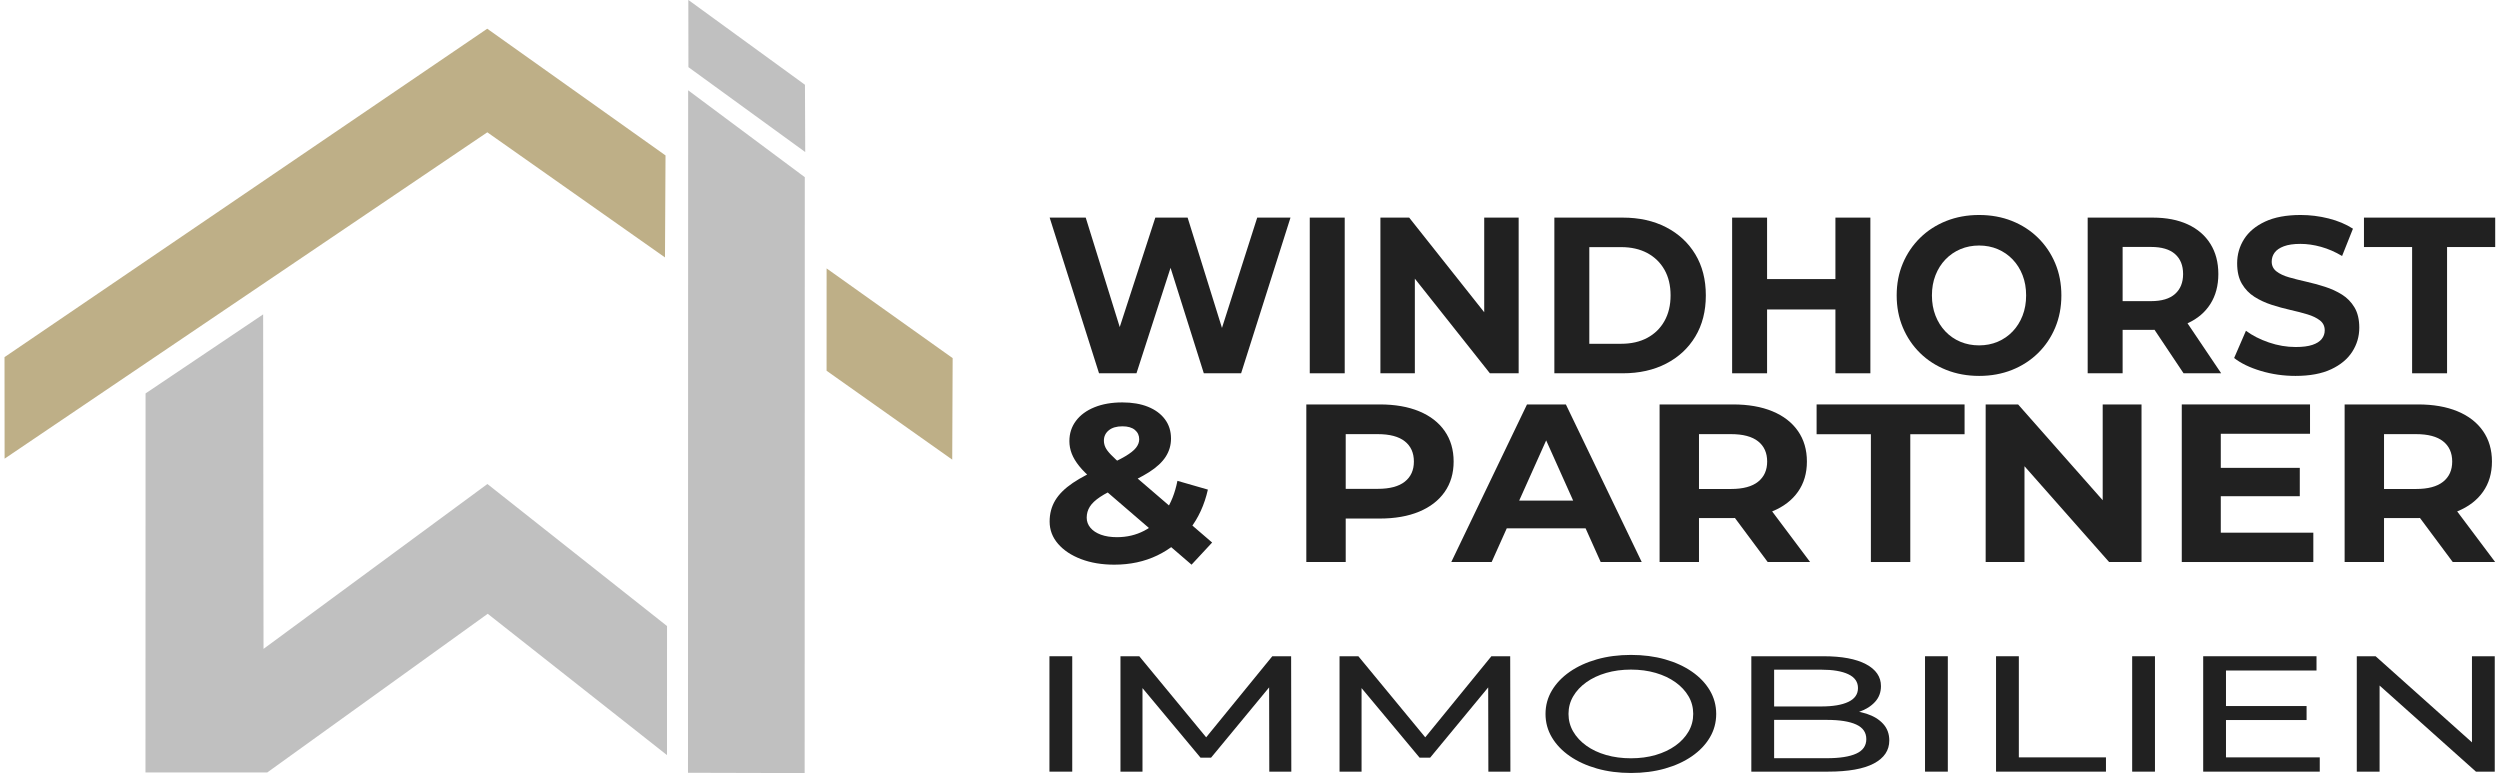 <?xml version="1.0" encoding="UTF-8" standalone="no"?>
<!DOCTYPE svg PUBLIC "-//W3C//DTD SVG 1.1//EN" "http://www.w3.org/Graphics/SVG/1.1/DTD/svg11.dtd">
<svg width="100%" height="100%" viewBox="0 0 5729 1772" version="1.1" xmlns="http://www.w3.org/2000/svg" xmlns:xlink="http://www.w3.org/1999/xlink" xml:space="preserve" xmlns:serif="http://www.serif.com/" style="fill-rule:evenodd;clip-rule:evenodd;stroke-linejoin:round;stroke-miterlimit:2;">
    <g transform="matrix(1.658,0,0,1.658,-8.48,-21.556)">
        <g>
            <g transform="matrix(4.167,0,0,4.167,-97,-1169.6)">
                <path d="M186.114,293.326L26.002,402.258L26.031,435.937L186.142,327.685L245.072,369.186L245.252,335.356L186.114,293.326Z" style="fill:rgb(190,175,135);"/>
            </g>
            <g transform="matrix(-0.001,4.167,4.167,0.001,-117.913,-815.732)">
                <path d="M287.836,303.768L321.78,303.768L351.253,345.453L317.582,345.585L287.836,303.768Z" style="fill:rgb(190,175,135);"/>
            </g>
            <g transform="matrix(4.167,0,0,4.167,-97,-340.971)">
                <path d="M111.786,189.224L72.788,215.442L72.758,341.169L113.145,341.166L186.279,288.532L245.74,335.408L245.753,292.601L186.171,245.485L111.914,300.173L111.786,189.224Z" style="fill:rgb(192,192,192);"/>
            </g>
            <g transform="matrix(-0.001,4.167,4.167,0.001,-222.472,-524.33)">
                <path d="M158.832,282.907L385.202,282.907L385.294,321.603L187.643,321.605L158.832,282.907Z" style="fill:rgb(192,192,192);"/>
            </g>
            <g transform="matrix(3.371,2.45,2.45,-3.371,-909.691,867.809)">
                <path d="M254.773,411.209L302.661,411.209L289.475,429.207L241.643,429.225L254.773,411.209Z" style="fill:rgb(192,192,192);"/>
            </g>
        </g>
        <g transform="matrix(4.666,0,0,3.859,-309.889,-516.809)">
            <g>
                <rect x="378.374" y="372.333" width="6.753" height="41.333" style="fill:rgb(33,33,33);fill-rule:nonzero;"/>
                <path d="M399.411,413.665L399.411,372.333L404.984,372.333L426.289,403.556L423.325,403.556L444.39,372.333L449.963,372.333L450.02,413.665L443.497,413.665L443.44,381.276L444.959,381.276L426.242,408.668L423.132,408.668L404.232,381.276L405.934,381.276L405.934,413.665L399.411,413.665Z" style="fill:rgb(33,33,33);fill-rule:nonzero;"/>
                <path d="M464.304,413.665L464.304,372.333L469.878,372.333L491.183,403.556L488.219,403.556L509.284,372.333L514.857,372.333L514.914,413.665L508.391,413.665L508.333,381.276L509.853,381.276L491.136,408.668L488.025,408.668L469.126,381.276L470.828,381.276L470.828,413.665L464.304,413.665Z" style="fill:rgb(33,33,33);fill-rule:nonzero;"/>
                <path d="M550.64,414.141C547.007,414.141 543.646,413.612 540.557,412.552C537.467,411.492 534.785,410.009 532.512,408.103C530.238,406.197 528.471,403.963 527.21,401.403C525.949,398.842 525.318,396.041 525.318,392.999C525.318,389.958 525.949,387.156 527.21,384.596C528.471,382.035 530.241,379.799 532.519,377.888C534.797,375.977 537.474,374.494 540.551,373.439C543.628,372.384 546.987,371.857 550.627,371.857C554.268,371.857 557.621,372.381 560.687,373.43C563.753,374.479 566.421,375.954 568.691,377.854C570.961,379.754 572.726,381.991 573.987,384.563C575.248,387.136 575.879,389.949 575.879,393.004C575.879,396.059 575.248,398.871 573.987,401.44C572.726,404.009 570.961,406.244 568.691,408.144C566.421,410.044 563.753,411.519 560.687,412.568C557.621,413.617 554.272,414.141 550.64,414.141ZM550.627,408.881C553.276,408.881 555.719,408.486 557.957,407.697C560.194,406.907 562.143,405.794 563.803,404.357C565.463,402.92 566.756,401.238 567.681,399.312C568.606,397.386 569.069,395.277 569.069,392.984C569.069,390.692 568.608,388.589 567.687,386.676C566.766,384.762 565.475,383.086 563.813,381.647C562.151,380.209 560.201,379.094 557.961,378.303C555.721,377.513 553.276,377.117 550.627,377.117C547.978,377.117 545.529,377.513 543.281,378.305C541.032,379.096 539.073,380.213 537.405,381.653C535.737,383.094 534.441,384.772 533.516,386.688C532.591,388.604 532.128,390.702 532.128,392.982C532.128,395.263 532.59,397.366 533.513,399.292C534.436,401.218 535.73,402.905 537.395,404.354C539.06,405.803 541.019,406.919 543.273,407.704C545.527,408.489 547.978,408.881 550.627,408.881Z" style="fill:rgb(33,33,33);fill-rule:nonzero;"/>
                <path d="M586.283,413.665L586.283,372.333L607.628,372.333C613.093,372.333 617.302,373.283 620.255,375.184C623.208,377.086 624.684,379.702 624.684,383.033C624.684,385.25 624.098,387.133 622.925,388.681C621.753,390.23 620.197,391.412 618.258,392.226C616.318,393.04 614.22,393.447 611.964,393.447L613.176,391.682C615.889,391.682 618.294,392.094 620.392,392.918C622.49,393.742 624.141,394.958 625.345,396.566C626.549,398.174 627.151,400.155 627.151,402.511C627.151,406.042 625.63,408.783 622.589,410.736C619.548,412.689 615.014,413.665 608.987,413.665L586.283,413.665ZM593.036,408.853L608.685,408.853C612.457,408.853 615.343,408.308 617.342,407.219C619.342,406.13 620.342,404.394 620.342,402.012C620.342,399.63 619.342,397.888 617.342,396.785C615.343,395.682 612.457,395.13 608.685,395.13L592.467,395.13L592.467,390.318L606.982,390.318C610.44,390.318 613.12,389.772 615.022,388.679C616.924,387.587 617.875,385.938 617.875,383.731C617.875,381.525 616.924,379.876 615.022,378.784C613.12,377.691 610.44,377.145 606.982,377.145L593.036,377.145L593.036,408.853Z" style="fill:rgb(33,33,33);fill-rule:nonzero;"/>
                <rect x="637.734" y="372.333" width="6.753" height="41.333" style="fill:rgb(33,33,33);fill-rule:nonzero;"/>
                <path d="M658.771,413.665L658.771,372.333L665.524,372.333L665.524,408.554L691.331,408.554L691.331,413.665L658.771,413.665Z" style="fill:rgb(33,33,33);fill-rule:nonzero;"/>
                <rect x="699.094" y="372.333" width="6.753" height="41.333" style="fill:rgb(33,33,33);fill-rule:nonzero;"/>
                <path d="M726.315,390.169L750.757,390.169L750.757,395.18L726.315,395.18L726.315,390.169ZM726.884,408.554L754.661,408.554L754.661,413.665L720.132,413.665L720.132,372.333L753.7,372.333L753.7,377.444L726.884,377.444L726.884,408.554Z" style="fill:rgb(33,33,33);fill-rule:nonzero;"/>
                <path d="M765.63,413.665L765.63,372.333L771.204,372.333L802.617,406.273L799.746,406.273L799.746,372.333L806.498,372.333L806.498,413.665L800.926,413.665L769.513,379.725L772.383,379.725L772.383,413.665L765.63,413.665Z" style="fill:rgb(33,33,33);fill-rule:nonzero;"/>
            </g>
        </g>
        <g transform="matrix(4.503,0,0,3.376,-221.295,-374.87)">
            <g transform="matrix(1,0,0,1,-0.063,0)">
                <path d="M387.679,267.716L372.523,203.981L383.593,203.981L396.746,260.43L391.198,260.43L404.957,203.981L414.869,203.981L428.049,260.43L422.711,260.43L436.233,203.981L446.447,203.981L431.29,267.716L419.839,267.716L408.121,218.153L411.177,218.153L399.171,267.716L387.679,267.716Z" style="fill:rgb(33,33,33);fill-rule:nonzero;"/>
                <rect x="452.359" y="203.981" width="10.727" height="63.736" style="fill:rgb(33,33,33);fill-rule:nonzero;"/>
                <path d="M474.045,267.716L474.045,203.981L482.874,203.981L510.178,249.91L505.907,249.91L505.907,203.981L516.477,203.981L516.477,267.716L507.648,267.716L480.343,221.787L484.615,221.787L484.615,267.716L474.045,267.716Z" style="fill:rgb(33,33,33);fill-rule:nonzero;"/>
                <path d="M527.436,267.716L527.436,203.981L548.433,203.981C553.479,203.981 557.915,205.298 561.742,207.933C565.569,210.568 568.557,214.261 570.705,219.014C572.854,223.767 573.928,229.372 573.928,235.83C573.928,242.288 572.854,247.9 570.705,252.665C568.557,257.43 565.569,261.129 561.742,263.764C557.915,266.399 553.479,267.716 548.433,267.716L527.436,267.716ZM538.163,255.634L547.931,255.634C551.019,255.634 553.692,254.828 555.95,253.217C558.209,251.605 559.967,249.313 561.223,246.342C562.48,243.37 563.109,239.866 563.109,235.83C563.109,231.758 562.48,228.252 561.223,225.31C559.967,222.369 558.209,220.092 555.95,218.481C553.692,216.869 551.019,216.063 547.931,216.063L538.163,216.063L538.163,255.634Z" style="fill:rgb(33,33,33);fill-rule:nonzero;"/>
                <path d="M613.706,203.981L624.434,203.981L624.434,267.716L613.706,267.716L613.706,203.981ZM592.728,267.716L582.001,267.716L582.001,203.981L592.728,203.981L592.728,267.716ZM614.485,241.588L591.911,241.588L591.911,229.144L614.485,229.144L614.485,241.588Z" style="fill:rgb(33,33,33);fill-rule:nonzero;"/>
                <path d="M657.824,268.789C654.184,268.789 650.818,267.97 647.726,266.331C644.634,264.692 641.954,262.388 639.686,259.42C637.418,256.452 635.655,252.967 634.396,248.964C633.136,244.962 632.507,240.584 632.507,235.832C632.507,231.079 633.136,226.71 634.396,222.724C635.655,218.738 637.42,215.256 639.691,212.277C641.962,209.298 644.638,206.992 647.72,205.359C650.802,203.725 654.163,202.908 657.803,202.908C661.457,202.908 664.818,203.722 667.885,205.349C670.952,206.976 673.618,209.273 675.884,212.239C678.149,215.206 679.911,218.689 681.171,222.687C682.43,226.686 683.059,231.069 683.059,235.837C683.059,240.605 682.43,244.995 681.171,249.006C679.911,253.018 678.149,256.504 675.884,259.466C673.618,262.427 670.952,264.721 667.885,266.349C664.818,267.976 661.465,268.789 657.824,268.789ZM657.802,256.288C659.867,256.288 661.774,255.793 663.523,254.803C665.271,253.813 666.798,252.408 668.101,250.59C669.405,248.772 670.421,246.615 671.148,244.118C671.876,241.621 672.24,238.859 672.24,235.832C672.24,232.805 671.878,230.05 671.153,227.568C670.428,225.085 669.414,222.934 668.109,221.114C666.804,219.294 665.276,217.888 663.527,216.896C661.777,215.905 659.869,215.409 657.804,215.409C655.739,215.409 653.828,215.905 652.071,216.898C650.314,217.89 648.781,219.298 647.471,221.12C646.162,222.943 645.144,225.097 644.417,227.582C643.69,230.068 643.326,232.817 643.326,235.83C643.326,238.844 643.689,241.599 644.415,244.096C645.141,246.592 646.158,248.756 647.465,250.587C648.772,252.418 650.305,253.826 652.065,254.811C653.824,255.796 655.737,256.288 657.802,256.288Z" style="fill:rgb(33,33,33);fill-rule:nonzero;"/>
                <path d="M691.132,267.716L691.132,203.981L711.122,203.981C715.279,203.981 718.859,204.906 721.861,206.757C724.864,208.608 727.178,211.266 728.802,214.731C730.427,218.196 731.239,222.314 731.239,227.083C731.239,231.817 730.427,235.896 728.802,239.318C727.178,242.741 724.864,245.366 721.861,247.193C718.859,249.02 715.279,249.933 711.122,249.933L697.076,249.933L701.859,243.518L701.859,267.716L691.132,267.716ZM720.565,267.716L708.964,244.554L720.417,244.554L732.111,267.716L720.565,267.716ZM701.859,245.117L697.076,238.176L710.57,238.176C713.844,238.176 716.304,237.197 717.95,235.239C719.597,233.281 720.42,230.562 720.42,227.083C720.42,223.569 719.597,220.841 717.95,218.902C716.304,216.962 713.844,215.992 710.57,215.992L697.076,215.992L701.859,208.997L701.859,245.117Z" style="fill:rgb(33,33,33);fill-rule:nonzero;"/>
                <path d="M754.918,268.789C751.228,268.789 747.684,268.109 744.285,266.748C740.886,265.388 738.153,263.626 736.084,261.464L739.71,250.309C741.673,252.252 744.015,253.846 746.737,255.092C749.459,256.337 752.203,256.96 754.97,256.96C757.105,256.96 758.822,256.667 760.119,256.083C761.416,255.498 762.369,254.691 762.978,253.663C763.587,252.634 763.891,251.462 763.891,250.148C763.891,248.445 763.402,247.086 762.424,246.07C761.446,245.055 760.164,244.228 758.578,243.589C756.992,242.951 755.244,242.346 753.332,241.775C751.42,241.204 749.503,240.503 747.583,239.672C745.662,238.841 743.909,237.754 742.323,236.413C740.737,235.072 739.456,233.3 738.478,231.097C737.5,228.894 737.011,226.092 737.011,222.693C737.011,219.078 737.722,215.774 739.143,212.783C740.564,209.791 742.719,207.398 745.606,205.602C748.493,203.806 752.129,202.908 756.513,202.908C759.401,202.908 762.258,203.382 765.084,204.329C767.911,205.277 770.402,206.673 772.558,208.518L769.223,219.693C767.092,218.004 764.939,216.757 762.763,215.949C760.587,215.141 758.473,214.738 756.421,214.738C754.339,214.738 752.645,215.066 751.339,215.723C750.033,216.381 749.086,217.251 748.499,218.334C747.912,219.417 747.619,220.634 747.619,221.985C747.619,223.663 748.108,225.005 749.086,226.009C750.064,227.013 751.346,227.819 752.932,228.426C754.518,229.034 756.271,229.627 758.192,230.204C760.112,230.781 762.029,231.476 763.94,232.29C765.852,233.103 767.601,234.171 769.187,235.494C770.773,236.816 772.055,238.573 773.033,240.764C774.011,242.955 774.5,245.72 774.5,249.058C774.5,252.614 773.783,255.887 772.348,258.878C770.913,261.869 768.75,264.269 765.858,266.077C762.966,267.885 759.32,268.789 754.918,268.789Z" style="fill:rgb(33,33,33);fill-rule:nonzero;"/>
                <path d="M790.714,267.716L790.714,216.028L775.936,216.028L775.936,203.981L816.22,203.981L816.22,216.028L801.442,216.028L801.442,267.716L790.714,267.716Z" style="fill:rgb(33,33,33);fill-rule:nonzero;"/>
            </g>
            <g transform="matrix(1.127,0,0,1.127,-47.312,-41.179)">
                <g>
                    <path d="M390.082,343.61C386.7,343.61 383.682,342.937 381.027,341.59C378.371,340.244 376.28,338.391 374.752,336.031C373.224,333.672 372.46,330.976 372.46,327.945C372.46,325.08 372.969,322.516 373.986,320.254C375.003,317.993 376.604,315.878 378.788,313.909C380.972,311.941 383.777,309.997 387.203,308.077C389.672,306.646 391.607,305.379 393.009,304.277C394.411,303.175 395.403,302.129 395.985,301.141C396.567,300.153 396.858,299.129 396.858,298.071C396.858,296.672 396.467,295.535 395.686,294.661C394.904,293.786 393.771,293.349 392.288,293.349C390.69,293.349 389.449,293.835 388.566,294.808C387.683,295.78 387.242,297.026 387.242,298.545C387.242,299.375 387.376,300.181 387.645,300.962C387.914,301.742 388.421,302.645 389.165,303.671C389.91,304.697 390.961,306.007 392.319,307.6L416.718,335.565L411.114,343.611L384.21,312.709C382.686,310.985 381.459,309.354 380.53,307.816C379.601,306.279 378.92,304.769 378.488,303.287C378.057,301.804 377.841,300.289 377.841,298.741C377.841,295.952 378.435,293.497 379.624,291.377C380.812,289.257 382.492,287.609 384.662,286.432C386.832,285.255 389.365,284.667 392.261,284.667C394.947,284.667 397.275,285.195 399.247,286.252C401.219,287.309 402.757,288.821 403.862,290.788C404.967,292.755 405.52,295.095 405.52,297.809C405.52,300.196 405.04,302.386 404.08,304.381C403.12,306.376 401.615,308.245 399.563,309.99C397.51,311.734 394.841,313.512 391.555,315.323C389.314,316.602 387.537,317.825 386.223,318.994C384.908,320.162 383.969,321.347 383.405,322.548C382.841,323.749 382.559,325.081 382.559,326.542C382.559,327.909 382.897,329.13 383.572,330.205C384.247,331.281 385.2,332.119 386.432,332.72C387.663,333.321 389.121,333.621 390.806,333.621C393.505,333.621 395.973,332.844 398.212,331.291C400.451,329.737 402.357,327.43 403.93,324.371C405.503,321.311 406.616,317.573 407.269,313.155L415.561,316.338C414.628,321.887 412.968,326.703 410.582,330.785C408.195,334.867 405.259,338.025 401.772,340.259C398.285,342.493 394.388,343.61 390.082,343.61Z" style="fill:rgb(33,33,33);fill-rule:nonzero;"/>
                    <path d="M442.37,342.646L442.37,285.401L462.367,285.401C466.526,285.401 470.107,286.232 473.111,287.895C476.114,289.557 478.429,291.945 480.054,295.057C481.68,298.169 482.492,301.867 482.492,306.151C482.492,310.403 481.68,314.08 480.054,317.181C478.429,320.283 476.114,322.67 473.111,324.343C470.107,326.016 466.526,326.853 462.367,326.853L448.316,326.853L453.101,320.912L453.101,342.646L442.37,342.646ZM453.101,322.349L448.316,316.066L461.815,316.066C465.09,316.066 467.551,315.194 469.198,313.452C470.845,311.71 471.669,309.276 471.669,306.151C471.669,302.994 470.845,300.545 469.198,298.803C467.551,297.061 465.09,296.19 461.815,296.19L448.316,296.19L453.101,289.907L453.101,322.349Z" style="fill:rgb(33,33,33);fill-rule:nonzero;"/>
                    <path d="M481.853,342.646L502.474,285.401L513.061,285.401L533.721,342.646L522.541,342.646L505.572,292.143L509.818,292.143L492.849,342.646L481.853,342.646ZM492.206,330.4L495.014,320.346L518.847,320.346L521.694,330.4L492.206,330.4Z" style="fill:rgb(33,33,33);fill-rule:nonzero;"/>
                    <path d="M538.584,342.646L538.584,285.401L558.581,285.401C562.74,285.401 566.321,286.232 569.325,287.895C572.329,289.557 574.643,291.945 576.268,295.057C577.894,298.169 578.706,301.867 578.706,306.151C578.706,310.403 577.894,314.066 576.268,317.14C574.643,320.215 572.329,322.572 569.325,324.213C566.321,325.854 562.74,326.674 558.581,326.674L544.53,326.674L549.315,320.912L549.315,342.646L538.584,342.646ZM568.028,342.646L556.422,321.843L567.88,321.843L579.578,342.646L568.028,342.646ZM549.315,322.349L544.53,316.114L558.029,316.114C561.304,316.114 563.765,315.235 565.412,313.476C567.059,311.718 567.883,309.276 567.883,306.151C567.883,302.994 567.059,300.545 565.412,298.803C563.765,297.061 561.304,296.19 558.029,296.19L544.53,296.19L549.315,289.907L549.315,322.349Z" style="fill:rgb(33,33,33);fill-rule:nonzero;"/>
                    <path d="M596.131,342.646L596.131,296.222L581.347,296.222L581.347,285.401L621.646,285.401L621.646,296.222L606.863,296.222L606.863,342.646L596.131,342.646Z" style="fill:rgb(33,33,33);fill-rule:nonzero;"/>
                    <path d="M627.391,342.646L627.391,285.401L636.223,285.401L663.538,326.654L659.265,326.654L659.265,285.401L669.839,285.401L669.839,342.646L661.007,342.646L633.692,301.394L637.964,301.394L637.964,342.646L627.391,342.646Z" style="fill:rgb(33,33,33);fill-rule:nonzero;"/>
                    <path d="M690.649,308.44L712.942,308.44L712.942,318.74L690.649,318.74L690.649,308.44ZM691.427,331.988L716.631,331.988L716.631,342.646L680.801,342.646L680.801,285.401L715.731,285.401L715.731,296.059L691.427,296.059L691.427,331.988Z" style="fill:rgb(33,33,33);fill-rule:nonzero;"/>
                    <path d="M725.155,342.646L725.155,285.401L745.152,285.401C749.311,285.401 752.892,286.232 755.896,287.895C758.9,289.557 761.214,291.945 762.84,295.057C764.465,298.169 765.278,301.867 765.278,306.151C765.278,310.403 764.465,314.066 762.84,317.14C761.214,320.215 758.9,322.572 755.896,324.213C752.892,325.854 749.311,326.674 745.152,326.674L731.101,326.674L735.886,320.912L735.886,342.646L725.155,342.646ZM754.6,342.646L742.993,321.843L754.451,321.843L766.149,342.646L754.6,342.646ZM735.886,322.349L731.101,316.114L744.6,316.114C747.875,316.114 750.337,315.235 751.984,313.476C753.631,311.718 754.454,309.276 754.454,306.151C754.454,302.994 753.631,300.545 751.984,298.803C750.337,297.061 747.875,296.19 744.6,296.19L731.101,296.19L735.886,289.907L735.886,322.349Z" style="fill:rgb(33,33,33);fill-rule:nonzero;"/>
                </g>
            </g>
        </g>
    </g>
</svg>
